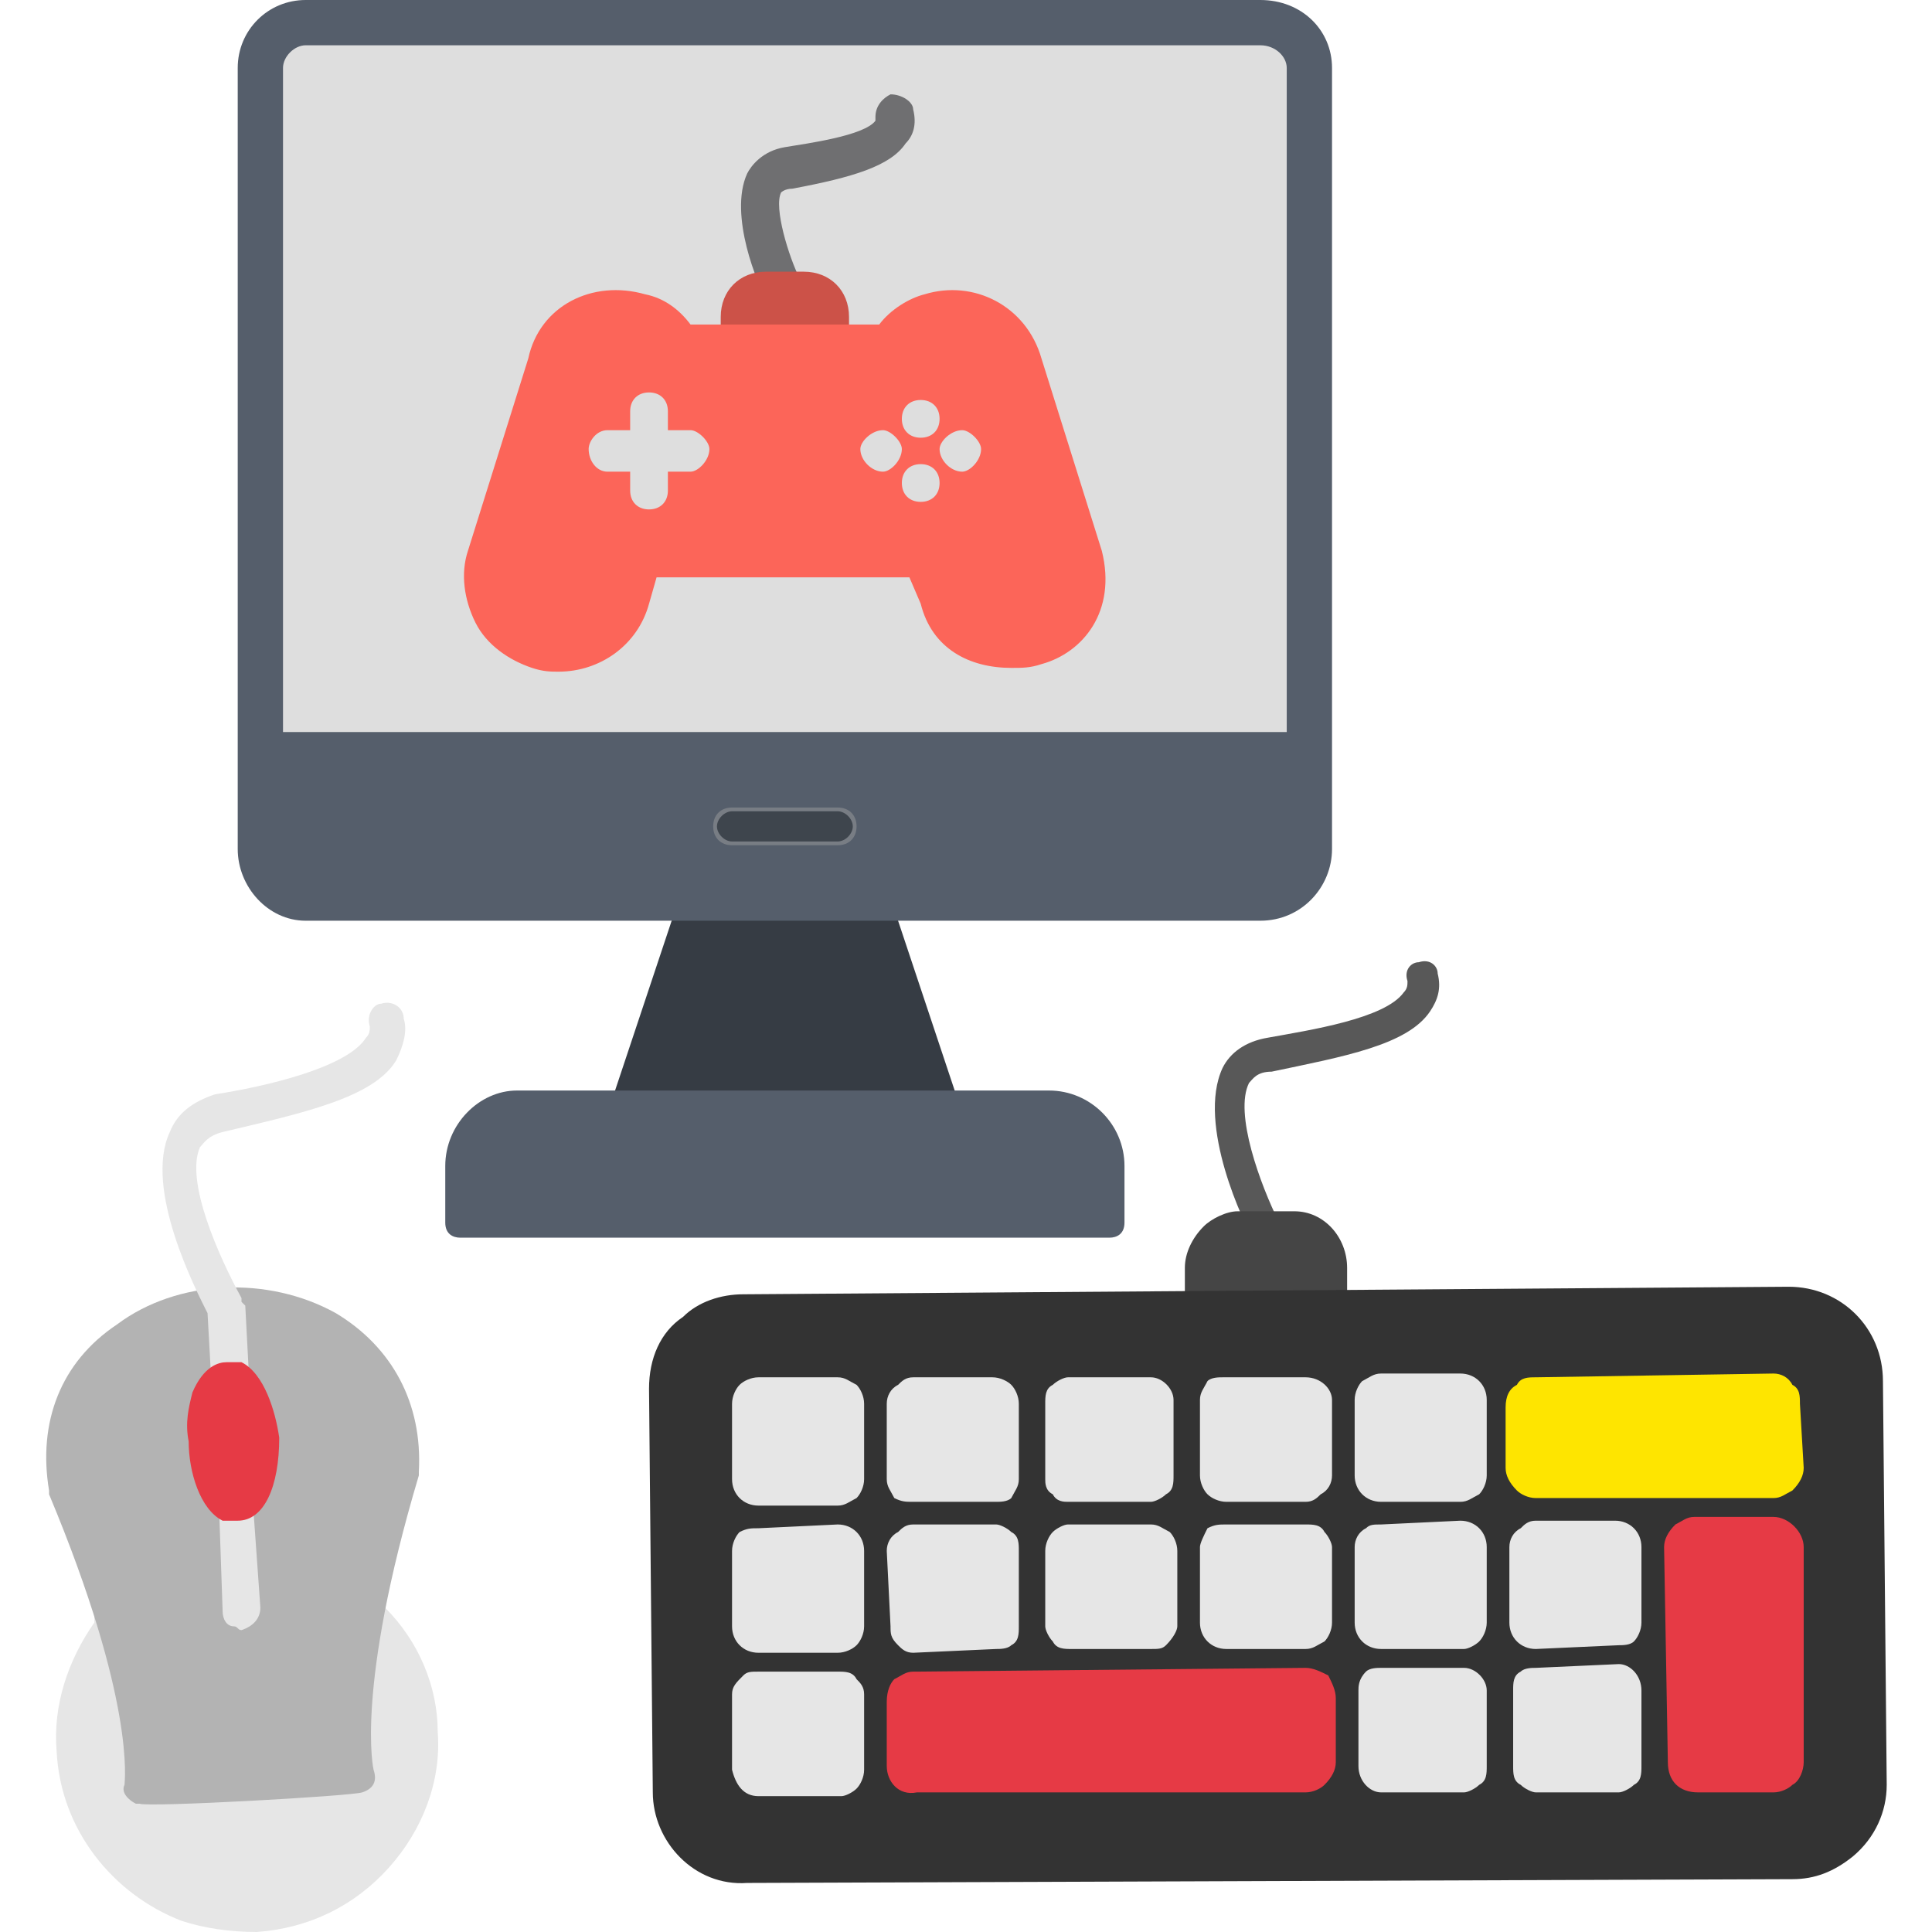 <svg clip-rule="evenodd" fill-rule="evenodd" height="512" image-rendering="optimizeQuality" shape-rendering="geometricPrecision" text-rendering="geometricPrecision" viewBox="0 0 512 512" width="512" xmlns="http://www.w3.org/2000/svg"><g id="Layer_x0020_1"><path d="m250 297h-84c-1 0-3-1-3-2-1-1-1-2-1-3l18-54c1-1 2-2 4-2h48c2 0 3 1 4 2l18 54c0 1 0 2-1 3s-2 2-3 2z" fill="#363c44"/><path d="m334 244h-253c-10 0-18-9-18-19v-207c0-10 8-18 18-18h253c11 0 19 8 19 18v207c0 10-8 19-19 19z" fill="#555e6b"/><path d="m341 194v-176c0-3-3-6-7-6h-253c-3 0-6 3-6 6v176z" fill="#dedede"/><path d="m222 224h-28c-3 0-5-2-5-5s2-5 5-5h28c3 0 5 2 5 5s-2 5-5 5z" fill="#787d84"/><path d="m222 223h-28c-2 0-4-2-4-4s2-4 4-4h28c2 0 4 2 4 4s-2 4-4 4z" fill="#3e454d"/><path d="m294 328h-172c-2 0-4-1-4-4v-15c0-11 9-20 19-20h141c11 0 20 9 20 20v15c0 3-2 4-4 4z" fill="#555e6b"/><path d="m25 430v-1c0-3 2-5 5-5l67-4c3 0 5 2 5 5v1c9 9 14 21 14 33 1 13-4 26-13 36s-21 16-35 17c-7 0-14-1-20-3-18-7-32-24-33-45-1-12 3-24 10-34z" fill="#e6e6e6"/><path d="m36 478c-2-1-4-3-3-5 0-1 3-22-20-77 0 0 0 0 0-1-3-18 3-34 18-44 16-12 40-13 58-3 15 9 23 24 22 42v1c-17 57-12 78-12 78 1 3 0 5-3 6s-57 4-59 3c-1 0-1 0-1 0z" fill="#b3b3b3"/><path d="m62 431c-2 0-3-2-3-4l-1-29c-1-2 1-5 4-5s5 2 5 5l2 28c0 3-2 5-5 6-1 0-1-1-2-1zm-7-83c-3-6-17-33-10-48 2-5 6-8 12-10 13-2 35-7 40-15 1-1 1-2 1-3-1-3 1-6 3-6 3-1 6 1 6 4 1 3 0 7-2 11-6 10-25 14-46 19-4 1-5 3-6 4-4 9 5 29 11 40v1c1 1 1 1 1 1l1 19c0 3-2 5-5 5-1 0-1 0-2 0-2 0-3-2-3-4z" fill="#e6e6e6"/><path d="m59 403c-6-3-9-13-9-21-1-5 0-9 1-13 3-7 7-8 9-8h4c6 3 9 13 10 20 0 13-4 22-11 22-2 0-3 0-4 0z" fill="#e63a45"/><path d="m338 329s0 0-1 0c-2 1-4 1-5-1-2-3-15-30-8-45 2-4 6-7 12-8 11-2 31-5 36-12 1-1 1-2 1-3-1-3 1-5 3-5 3-1 5 1 5 3 1 4 0 7-2 10-6 9-23 12-42 16-4 0-5 2-6 3-4 8 3 27 8 37 1 1 1 4-1 5z" fill="#585858"/><path d="m356 349c-1 1-2 1-3 1l-35 1c-2 0-4-2-4-5v-10c0-4 2-8 5-11 2-2 6-4 9-4h15c8 0 14 7 14 15v10c0 1 0 2-1 3z" fill="#454545"/><path d="m491 492c-5 4-10 6-16 6l-277 1c-14 1-25-11-25-24l-1-107c0-8 3-15 9-19 4-4 10-6 16-6l277-2c14 0 25 11 25 25l1 107c0 7-3 14-9 19z" fill="#333"/><g fill="#e6e6e6"><path d="m227 397c-2 1-3 2-5 2h-21c-4 0-7-3-7-7v-20c0-2 1-4 2-5s3-2 5-2h21c2 0 3 1 5 2 1 1 2 3 2 5v20c0 2-1 4-2 5z"/><path d="m268 397c-1 1-3 1-4 1h-22c-2 0-3 0-5-1-1-2-2-3-2-5v-20c0-2 1-4 3-5 1-1 2-2 4-2h21c2 0 4 1 5 2s2 3 2 5v20c0 2-1 3-2 5z"/><path d="m309 396c-1 1-3 2-4 2h-22c-1 0-3 0-4-2-2-1-2-3-2-4v-20c0-2 0-4 2-5 1-1 3-2 4-2h22c3 0 6 3 6 6v20c0 2 0 4-2 5z"/><path d="m350 396c-1 1-2 2-4 2h-21c-2 0-4-1-5-2s-2-3-2-5v-20c0-2 1-3 2-5 1-1 3-1 4-1h22c4 0 7 3 7 6v20c0 2-1 4-3 5z"/><path d="m392 396c-2 1-3 2-5 2h-21c-4 0-7-3-7-7v-20c0-2 1-4 2-5 2-1 3-2 5-2h21c4 0 7 3 7 7v20c0 2-1 4-2 5z"/><path d="m227 436c-1 1-3 2-5 2h-21c-4 0-7-3-7-7v-20c0-2 1-4 2-5 2-1 3-1 5-1l21-1c4 0 7 3 7 7v20c0 2-1 4-2 5z"/><path d="m268 436c-1 1-3 1-4 1l-22 1c-2 0-3-1-4-2-2-2-2-3-2-5l-1-20c0-2 1-4 3-5 1-1 2-2 4-2h22c1 0 3 1 4 2 2 1 2 3 2 5v20c0 2 0 4-2 5z"/><path d="m309 436c-1 1-2 1-4 1h-21c-2 0-4 0-5-2-1-1-2-3-2-4v-20c0-2 1-4 2-5s3-2 4-2h22c2 0 3 1 5 2 1 1 2 3 2 5v20c0 1-1 3-3 5z"/><path d="m351 435c-2 1-3 2-5 2h-21c-4 0-7-3-7-7v-20c0-1 1-3 2-5 2-1 3-1 5-1h21c2 0 4 0 5 2 1 1 2 3 2 4v20c0 2-1 4-2 5z"/></g><path d="m351 473c-1 1-3 2-5 2h-103c-5 1-8-3-8-7v-17c0-3 1-5 2-6 2-1 3-2 5-2h1l103-1c2 0 4 1 6 2 1 2 2 4 2 6v17c0 2-1 4-3 6z" fill="#e63a45"/><path d="m392 435c-1 1-3 2-4 2h-22c-4 0-7-3-7-7v-20c0-2 1-4 3-5 1-1 2-1 4-1l21-1c4 0 7 3 7 7v20c0 2-1 4-2 5z" fill="#e6e6e6"/><path d="m392 473c-1 1-3 2-4 2h-22c-3 0-6-3-6-7v-20c0-1 0-3 2-5 1-1 3-1 4-1h22c3 0 6 3 6 6v20c0 2 0 4-2 5z" fill="#e6e6e6"/><path d="m433 435c-1 1-3 1-4 1l-22 1c-4 0-7-3-7-7v-20c0-2 1-4 3-5 1-1 2-2 4-2h21c4 0 7 3 7 7v20c0 2-1 4-2 5z" fill="#e6e6e6"/><path d="m433 473c-1 1-3 2-4 2h-22c-1 0-3-1-4-2-2-1-2-3-2-5v-20c0-2 0-4 2-5 1-1 3-1 4-1l22-1c3 0 6 3 6 7v20c0 2 0 4-2 5z" fill="#e6e6e6"/><path d="m475 395c-2 1-3 2-5 2h-63c-2 0-4-1-5-2-2-2-3-4-3-6v-16c0-3 1-5 3-6 1-2 3-2 5-2l63-1c2 0 4 1 5 3 2 1 2 3 2 5l1 17c0 2-1 4-3 6z" fill="#fee500"/><path d="m227 474c-1 1-3 2-4 2h-22c-4 0-6-3-7-7v-20c0-2 1-3 3-5 1-1 2-1 4-1h21c2 0 4 0 5 2 1 1 2 2 2 4v20c0 2-1 4-2 5z" fill="#e6e6e6"/><path d="m475 473c-1 1-3 2-5 2h-20c-5 0-8-3-8-8l-1-57c0-2 1-4 3-6 2-1 3-2 5-2h21c4 0 8 4 8 8v57c0 2-1 5-3 6z" fill="#e63a45"/><path d="m208 82c-2 0-4-1-5-3-2-3-10-22-5-33 1-2 4-6 10-7s21-3 24-7c0 0 0 0 0-1 0-3 2-5 4-6 3 0 6 2 6 4 1 4 0 7-2 9-4 6-14 9-30 12-2 0-3 1-3 1-2 4 2 17 5 23 2 3 1 6-2 7 0 1-1 1-2 1z" fill="#6f6f71"/><path d="m220 96h-24c-3 0-5-2-5-5v-7c0-7 5-12 12-12h10c7 0 12 5 12 12v7c0 3-2 5-5 5z" fill="#cc5248"/><path d="m241 153h-67l-2 7c-3 11-13 18-24 18-2 0-4 0-7-1-6-2-12-6-15-12s-4-13-2-19l16-51c3-14 17-21 31-17 5 1 9 4 12 8h50c3-4 8-7 12-8 13-4 27 3 31 17l16 51c4 16-5 27-16 30-3 1-5 1-8 1-11 0-21-5-24-17z" fill="#fc6559"/><path d="m172 135c-3 0-5-2-5-5v-5h-6c-3 0-5-3-5-6 0-2 2-5 5-5h6v-5c0-3 2-5 5-5s5 2 5 5v5h6c2 0 5 3 5 5 0 3-3 6-5 6h-6v5c0 3-2 5-5 5z" fill="#dedede"/><path d="m244 116c-3 0-5-2-5-5s2-5 5-5c3 0 5 2 5 5s-2 5-5 5z" fill="#dedede"/><path d="m244 133c-3 0-5-2-5-5s2-5 5-5c3 0 5 2 5 5s-2 5-5 5z" fill="#dedede"/><path d="m255 125c-3 0-6-3-6-6 0-2 3-5 6-5 2 0 5 3 5 5 0 3-3 6-5 6z" fill="#dedede"/><path d="m234 125c-3 0-6-3-6-6 0-2 3-5 6-5 2 0 5 3 5 5 0 3-3 6-5 6z" fill="#dedede"/></g></svg>